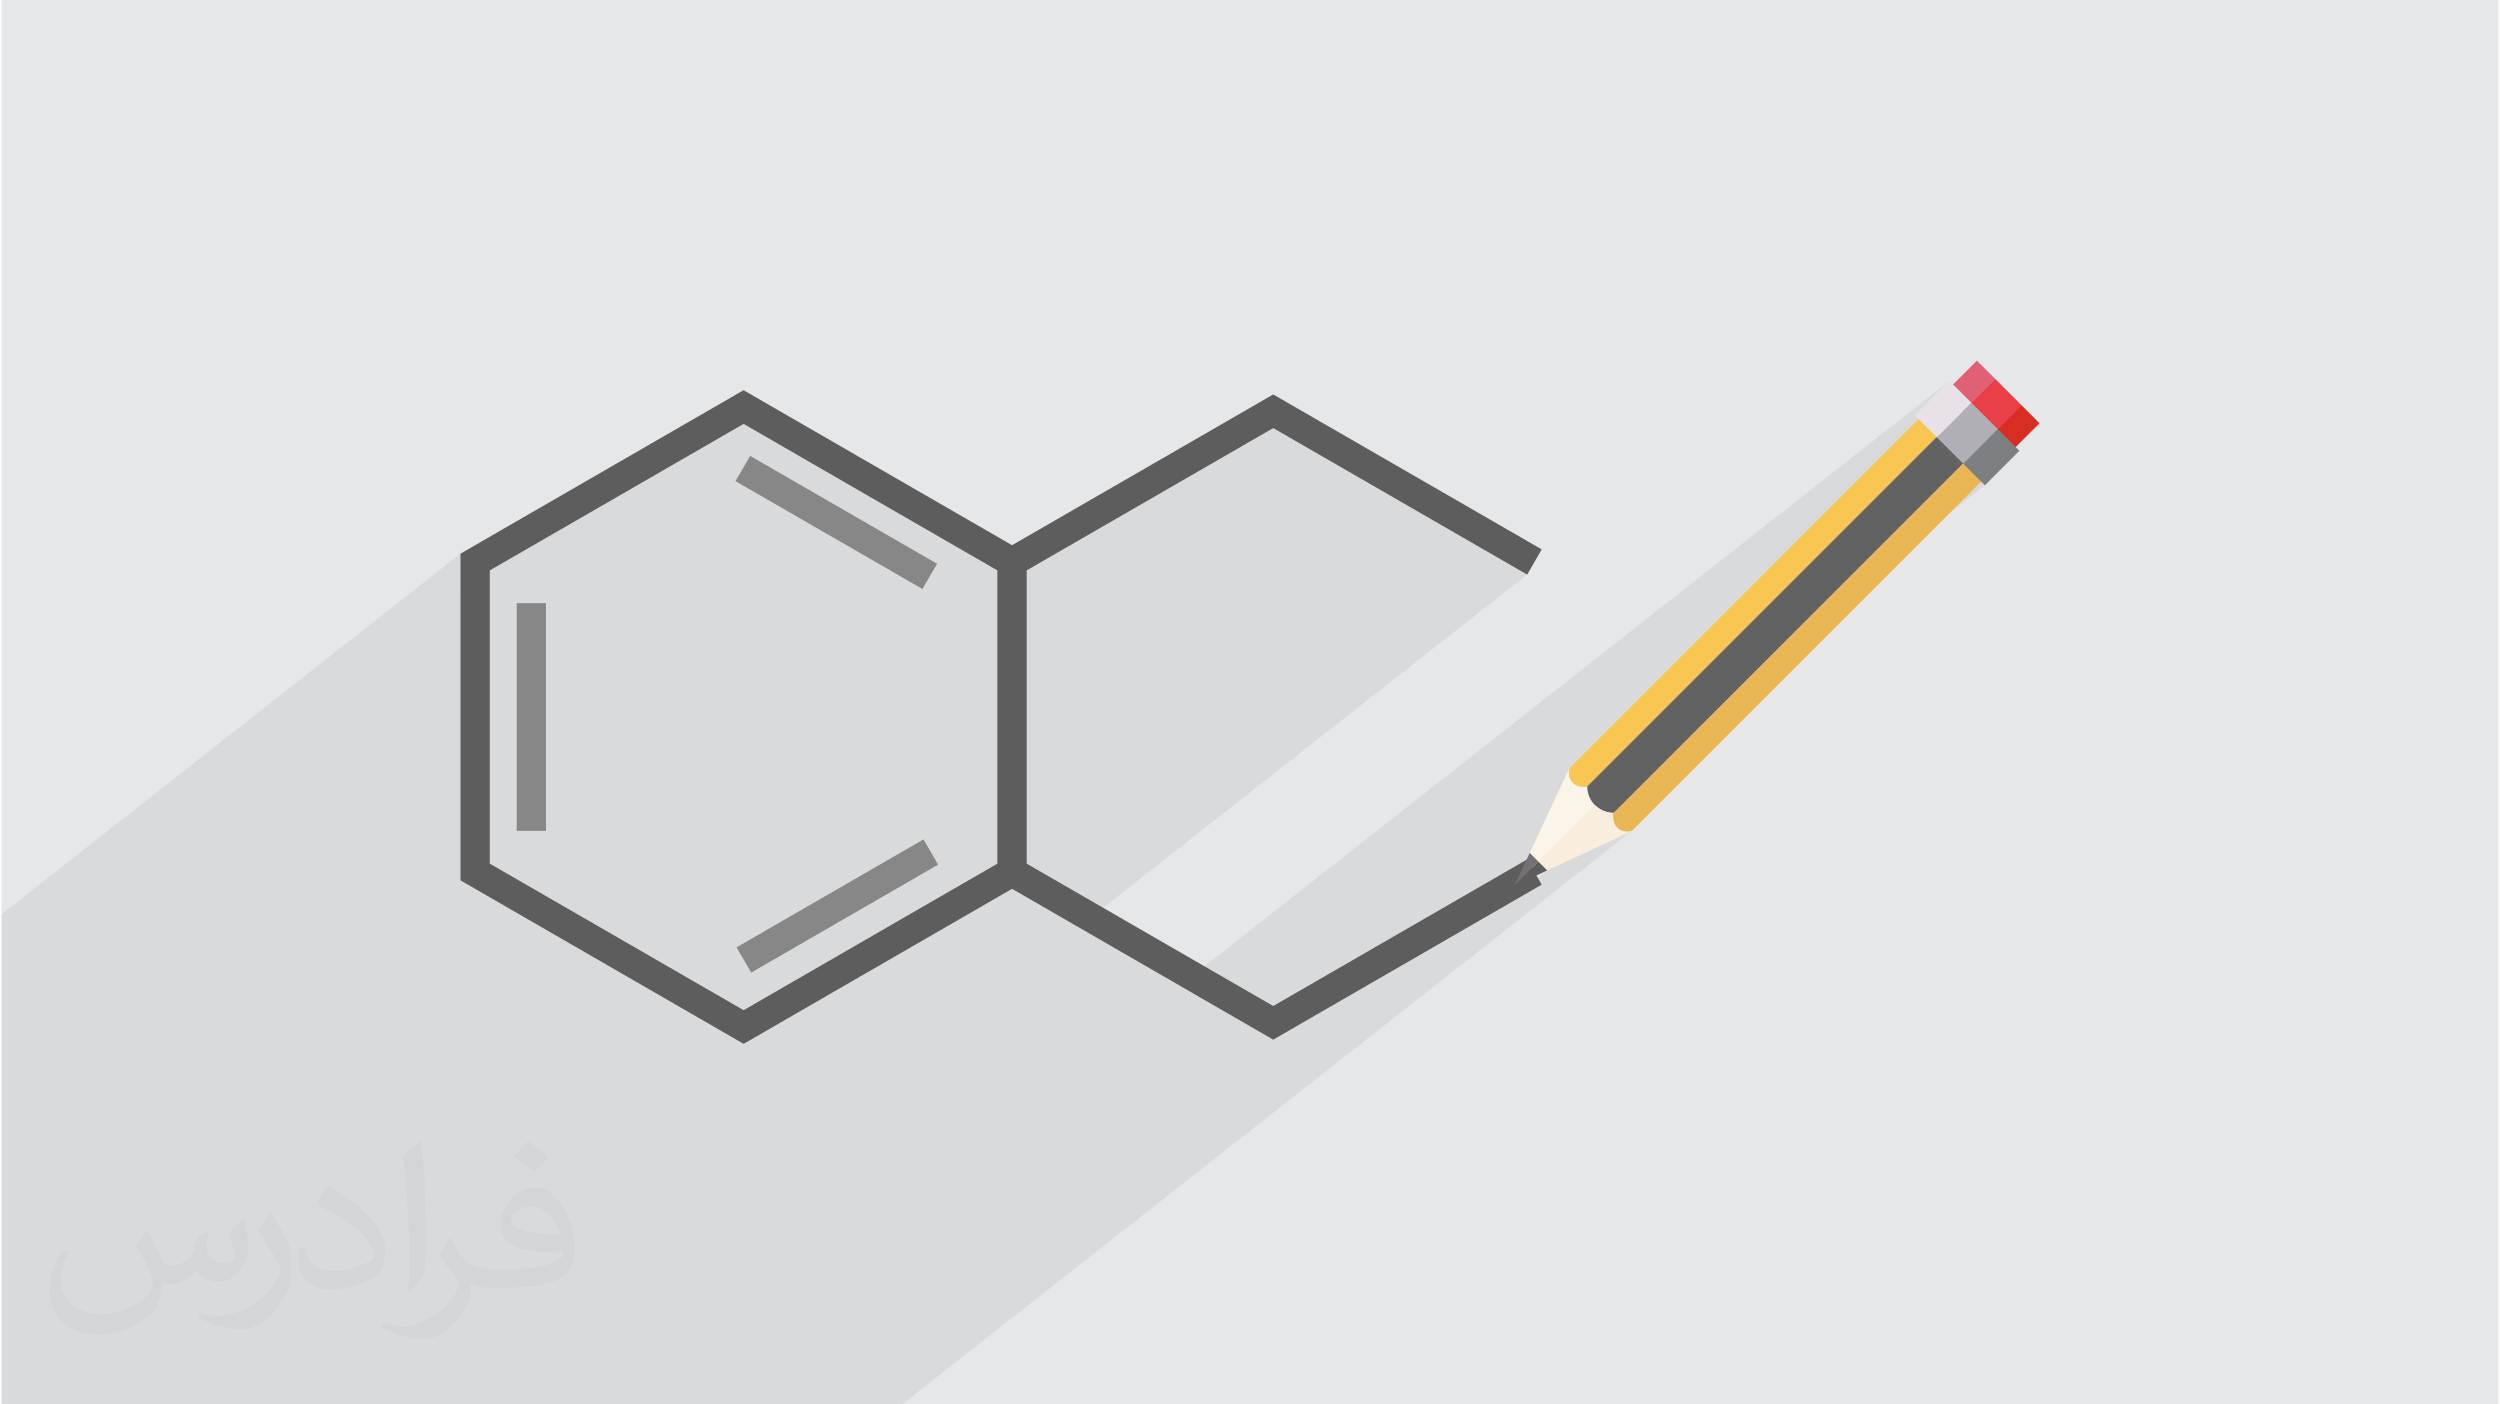 <?xml version="1.0" encoding="UTF-8"?>
<!DOCTYPE svg PUBLIC "-//W3C//DTD SVG 1.0//EN" "http://www.w3.org/TR/2001/REC-SVG-20010904/DTD/svg10.dtd">
<!-- Creator: CorelDRAW 2017 -->
<svg xmlns="http://www.w3.org/2000/svg" xml:space="preserve" width="356px" height="200px" version="1.0" shape-rendering="geometricPrecision" text-rendering="geometricPrecision" image-rendering="optimizeQuality" fill-rule="evenodd" clip-rule="evenodd"
viewBox="0 0 35600 20025"
 xmlns:xlink="http://www.w3.org/1999/xlink">
 <g id="__x0023_Layer_x0020_1">
  <g id="_2530649773360">
   <path fill="#E6E7E8" d="M0 0l35600 0 0 20025 -35600 0 0 -20025z"/>
   <path fill="#373435" fill-opacity="0.031" d="M2082 17547c68,104 112,203 155,312 32,64 49,183 199,183 44,0 107,-14 163,-45 63,-33 111,-83 136,-159l60 -202 146 -72 10 10c-20,77 -25,149 -25,206 0,170 146,234 262,234 68,0 129,-34 129,-95 0,-81 -34,-217 -78,-339 68,-68 136,-136 214,-191l12 6c34,144 53,287 53,381 0,93 -41,196 -75,264 -70,132 -194,238 -344,238 -114,0 -241,-58 -328,-163l-5 0c-82,101 -209,193 -412,193l-63 0c-10,134 -39,229 -83,314 -121,237 -480,404 -818,404 -470,0 -706,-272 -706,-633 0,-223 73,-431 185,-578l92 38c-70,134 -117,262 -117,385 0,338 275,499 592,499 294,0 658,-187 724,-404 -25,-237 -114,-348 -250,-565 41,-72 94,-144 160,-221l12 0zm5421 -1274c99,62 196,136 291,221 -53,74 -119,142 -201,202 -95,-77 -190,-143 -287,-213 66,-74 131,-146 197,-210zm51 926c-160,0 -291,105 -291,183 0,168 320,219 703,217 -48,-196 -216,-400 -412,-400zm-359 895c208,0 390,-6 529,-41 155,-39 286,-118 286,-171 0,-15 0,-31 -5,-46 -87,8 -187,8 -274,8 -282,0 -498,-64 -583,-222 -21,-44 -36,-93 -36,-149 0,-152 66,-303 182,-406 97,-85 204,-138 313,-138 197,0 354,158 464,408 60,136 101,293 101,491 0,132 -36,243 -118,326 -153,148 -435,204 -867,204l-196 0 0 0 -51 0c-107,0 -184,-19 -245,-66l-10 0c3,25 5,50 5,72 0,97 -32,221 -97,320 -192,287 -400,410 -580,410 -182,0 -405,-70 -606,-161l36 -70c65,27 155,46 279,46 325,0 752,-314 805,-619 -12,-25 -34,-58 -65,-93 -95,-113 -155,-208 -211,-307 48,-95 92,-171 133,-239l17 -2c139,282 265,445 546,445l44 0 0 0 204 0zm-1408 299c24,-130 26,-276 26,-413l0 -202c0,-377 -48,-926 -87,-1282 68,-75 163,-161 238,-219l22 6c51,450 63,972 63,1452 0,126 -5,250 -17,340 -7,114 -73,201 -214,332l-31 -14zm-1449 -596c7,177 94,318 398,318 189,0 349,-50 526,-135 32,-14 49,-33 49,-49 0,-111 -85,-258 -228,-392 -139,-126 -323,-237 -495,-311 -59,-25 -78,-52 -78,-77 0,-51 68,-158 124,-235l19 -2c197,103 417,256 580,427 148,157 240,316 240,489 0,128 -39,250 -102,361 -216,109 -446,192 -674,192 -277,0 -466,-130 -466,-436 0,-33 0,-84 12,-150l95 0zm-501 -503l172 278c63,103 122,215 122,392l0 227c0,183 -117,379 -306,573 -148,132 -279,188 -400,188 -180,0 -386,-56 -624,-159l27 -70c75,21 162,37 269,37 342,-2 692,-252 852,-557 19,-35 26,-68 26,-90 0,-36 -19,-75 -34,-110 -87,-165 -184,-315 -291,-453 56,-89 112,-174 173,-258l14 2z"/>
   <path fill="#373435" fill-opacity="0.078" d="M28165 5142l-484 380m-4438 6326l-2 -1 -31 6 -30 2 -28 -2 -27 -5 -26 -8 -23 -12 -22 -14 -19 -18m-2 -2l-1 -1 0 0 -1 -1 0 0m-2 -3l-1 -1 -1 -1 -1 -1 -1 -1 -1 -1 0 -1 -1 -1 -1 -1m-2 -3l-12 -18 -10 -21 -8 -21 -6 -23 -4 -25 -1 -25 0 -27 3 -23 4 -3 0 -1 2394 -2395 2897 -2276 -97 -98 417 -328 -256 -256 -3 -3 120 -120 340 -340 -515 405 -318 -319 -2 -2 119 -120 0 0 -119 120m-55 -55l-203 -203 460 -459m257 257l-514 405m174 -65l340 -340m-17612 14626l4 0 32 0 41 0 5 0 6 0 34 0 153 0 108 0 185 0 15 0 2 0 3 0 1 0 2 0 7 0 103 0 89 0 182 0 61 0 1 0 1 0 218 0 3 0 90 0 1 0 1 0 1 0 1 0 80 0 7 0 2 0 1 0 3 0 2 0 93 0 178 0 1 0 4 0 17 0 16 0 118 0 152 0 3 0 10406 -8177 -660 308 -13 6 465 -366 0 -1 -1 -1 -1 0 -1 -1 -1 -1 0 -1 -1 -1 -1 -1 -498 391 -44 20 535 -419 -1 -1 0 -1 0 0 -1 -1 -545 428 -438 204 -753 592 -709 410 994 -782 3 -2 -2 0 -1001 787 -6 4 1008 -793 54 -115 287 -226 -96 -96 902 -710 -24 -26 -21 -29 -19 -31 -15 -32 -13 -34 -9 -36 -6 -37 -2 -38 0 0 0 -1 0 0 0 0 -1 -2 0 0 -1 -1 -6 5 -17 2 -25 1 -23 -1 -22 -3 -21 -4 -20 -6 -18 -8 -18 -9 -7 -5 -7 -5 -7 -5 -6 -6 -6 -5 -6 -7 -6 -6 -5 -7 -12 -18 -10 -19 -8 -22 -6 -23 -3 -24 -1 -25 1 -27 4 -27 -1 -2 2813 -2813 2428 -1908 -260 -260 31 -31 -35 27 -48 -48 401 -401 92 -92 -10974 8624 -1444 -834 6397 -5027 -3589 -2072 175 -137 -207 119 -207 -119 207 -360 -2299 1807 -1321 762 -207 -360 -264 208 -1651 -952 -1809 -1045 -3619 2089 -418 328 0 -567 -6543 5142 0 567 0 755 0 14 0 515 0 196 0 1742 0 793 0 76 0 252 0 770 0 358 0 216 0 306 0 276 0 153 56 0 414 0 2048 0 667 0 707 0 144 0 349 0 235 0 252 0 234 0 1590 0 2505 0 25 0 109 0 16 0 93 0 366 0 93 0 33 0 6 0 87 0 8 0 6 0 622 0 92 0 33 0 6 0 14 0zm16470 -14102l-10403 8176 10403 -8176zm-5708 6705l-1000 785 1000 -785z"/>
   <path fill="#5E5D5D" fill-rule="nonzero" d="M10684 5624l3932 2270 0 4658 -4036 2331 -4037 -2331 0 -4658 4037 -2331 104 61zm1705 1465l-1809 -1045 -3619 2089 0 4181 3619 2089 3618 -2089 0 -4181 -1809 -1044z"/>
   <path fill="#5E5D5D" fill-rule="nonzero" d="M14511 12253l3827 2210 -207 360 -3827 -2210 207 -360z"/>
   <path fill="#5E5D5D" fill-rule="nonzero" d="M14304 7833l3827 -2209 207 360 -3827 2209 -207 -360z"/>
   <path fill="#5E5D5D" fill-rule="nonzero" d="M21959 12613l-3828 2210 -207 -360 3828 -2210 207 360z"/>
   <path fill="#5E5D5D" fill-rule="nonzero" d="M21752 8193l-3828 -2209 207 -360 3828 2209 -207 360z"/>
   <path fill="#878787" fill-rule="nonzero" d="M10673 6500l2665 1538 -208 360 -2666 -1538 209 -360z"/>
   <path fill="#878787" fill-rule="nonzero" d="M10479 13507l2666 -1539 208 360 -2665 1539 -209 -360z"/>
   <path fill="#878787" fill-rule="nonzero" d="M7762 8600l0 3246 -417 0 0 -3246 417 0z"/>
   <g>
    <g>
     <path fill="#D82D23" fill-rule="nonzero" d="M29057 6034l-259 -259 -460 460 259 259 460 -460z"/>
     <path fill="#E83F49" fill-rule="nonzero" d="M28801 5778l-379 -379 -459 460 378 379 460 -460z"/>
     <path fill="#E26074" fill-rule="nonzero" d="M28425 5402l-260 -260 -460 459 260 260 460 -459z"/>
    </g>
    <g>
     <g>
      <path fill="none" fill-rule="nonzero" d="M22387 11143c13,20 29,35 50,46 -19,-12 -36,-28 -50,-46z"/>
     </g>
     <g>
      <path fill="none" fill-rule="nonzero" d="M23020 11778c1,1 1,2 2,3 -1,-1 -1,-2 -2,-3z"/>
     </g>
     <g>
      <path fill="none" fill-rule="nonzero" d="M23035 11796c-2,-2 -4,-5 -6,-7 2,2 4,5 6,7z"/>
     </g>
     <path fill="#FBF4E8" fill-rule="nonzero" d="M22718 11479c-67,-67 -109,-160 -109,-263 -69,10 -127,0 -172,-27 -21,-11 -37,-26 -50,-46 -35,-46 -48,-110 -35,-185l-1 -2 -563 1205 124 124 806 -806z"/>
     <path fill="#FBF4E8" fill-rule="nonzero" d="M22614 11219l-6 -6 -1 -1 2 3 1 1 4 3z"/>
     <path fill="#757074" fill-rule="nonzero" d="M21569 12630l3 -2 -2 0 -1 2z"/>
     <path fill="#757074" fill-rule="nonzero" d="M21788 12161l-217 465 341 -341 -124 -124z"/>
     <path fill="#F9C654" fill-rule="nonzero" d="M22387 11143c14,18 31,34 50,46 45,27 103,37 172,27 0,-1 0,-1 0,-1l-2 -3 1 1 5012 -5012 -257 -257 -5012 5012 1 2c-13,75 0,139 35,185z"/>
     <path fill="#626262" fill-rule="nonzero" d="M22614 11219l-4 -3 -1 -1c0,0 0,0 0,1 0,103 42,196 109,263l2 -1 -1 2c67,67 161,109 264,110 0,0 1,0 1,0l-1 -2 -3 -3 6 6 5012 -5012 -189 -189 -1 -1 -188 -188 -5012 5012 6 6z"/>
     <path fill="#F9EDDD" fill-rule="nonzero" d="M22983 11588l1 2 2 2 0 -1 -6 -6 3 3z"/>
     <path fill="#F9EDDD" fill-rule="nonzero" d="M23035 11796c-2,-2 -4,-5 -6,-7 -2,-3 -5,-6 -7,-8 -1,-1 -1,-2 -2,-3 -34,-47 -50,-112 -37,-188 -103,-1 -197,-43 -264,-110l1 -2 -2 1 -806 806 1 1 124 124 1206 -562 -2 -1c-84,21 -158,0 -206,-51z"/>
     <path fill="#5E5D5D" fill-rule="nonzero" d="M21912 12285l-341 341 -3 3 2 -1 2 0 465 -218 -124 -124 -1 -1z"/>
     <path fill="#E8B652" fill-rule="nonzero" d="M27998 6579l-5012 5012 0 1 -2 -2c0,0 -1,0 -1,0 -13,76 3,141 37,188 1,1 1,2 2,3 2,2 5,5 7,8 2,2 4,5 6,7 48,51 122,72 206,51l2 1 5012 -5012 -257 -257z"/>
    </g>
    <g>
     <path fill="#7C8083" fill-rule="nonzero" d="M28770 6427l-312 -312 -493 493 312 312 493 -493z"/>
     <path fill="#AFAFB5" fill-rule="nonzero" d="M28461 6118l-379 -379 -493 493 379 379 493 -493z"/>
     <path fill="#E8E1E8" fill-rule="nonzero" d="M28085 5742l-312 -312 -493 493 312 312 493 -493z"/>
    </g>
   </g>
  </g>
 </g>
</svg>
